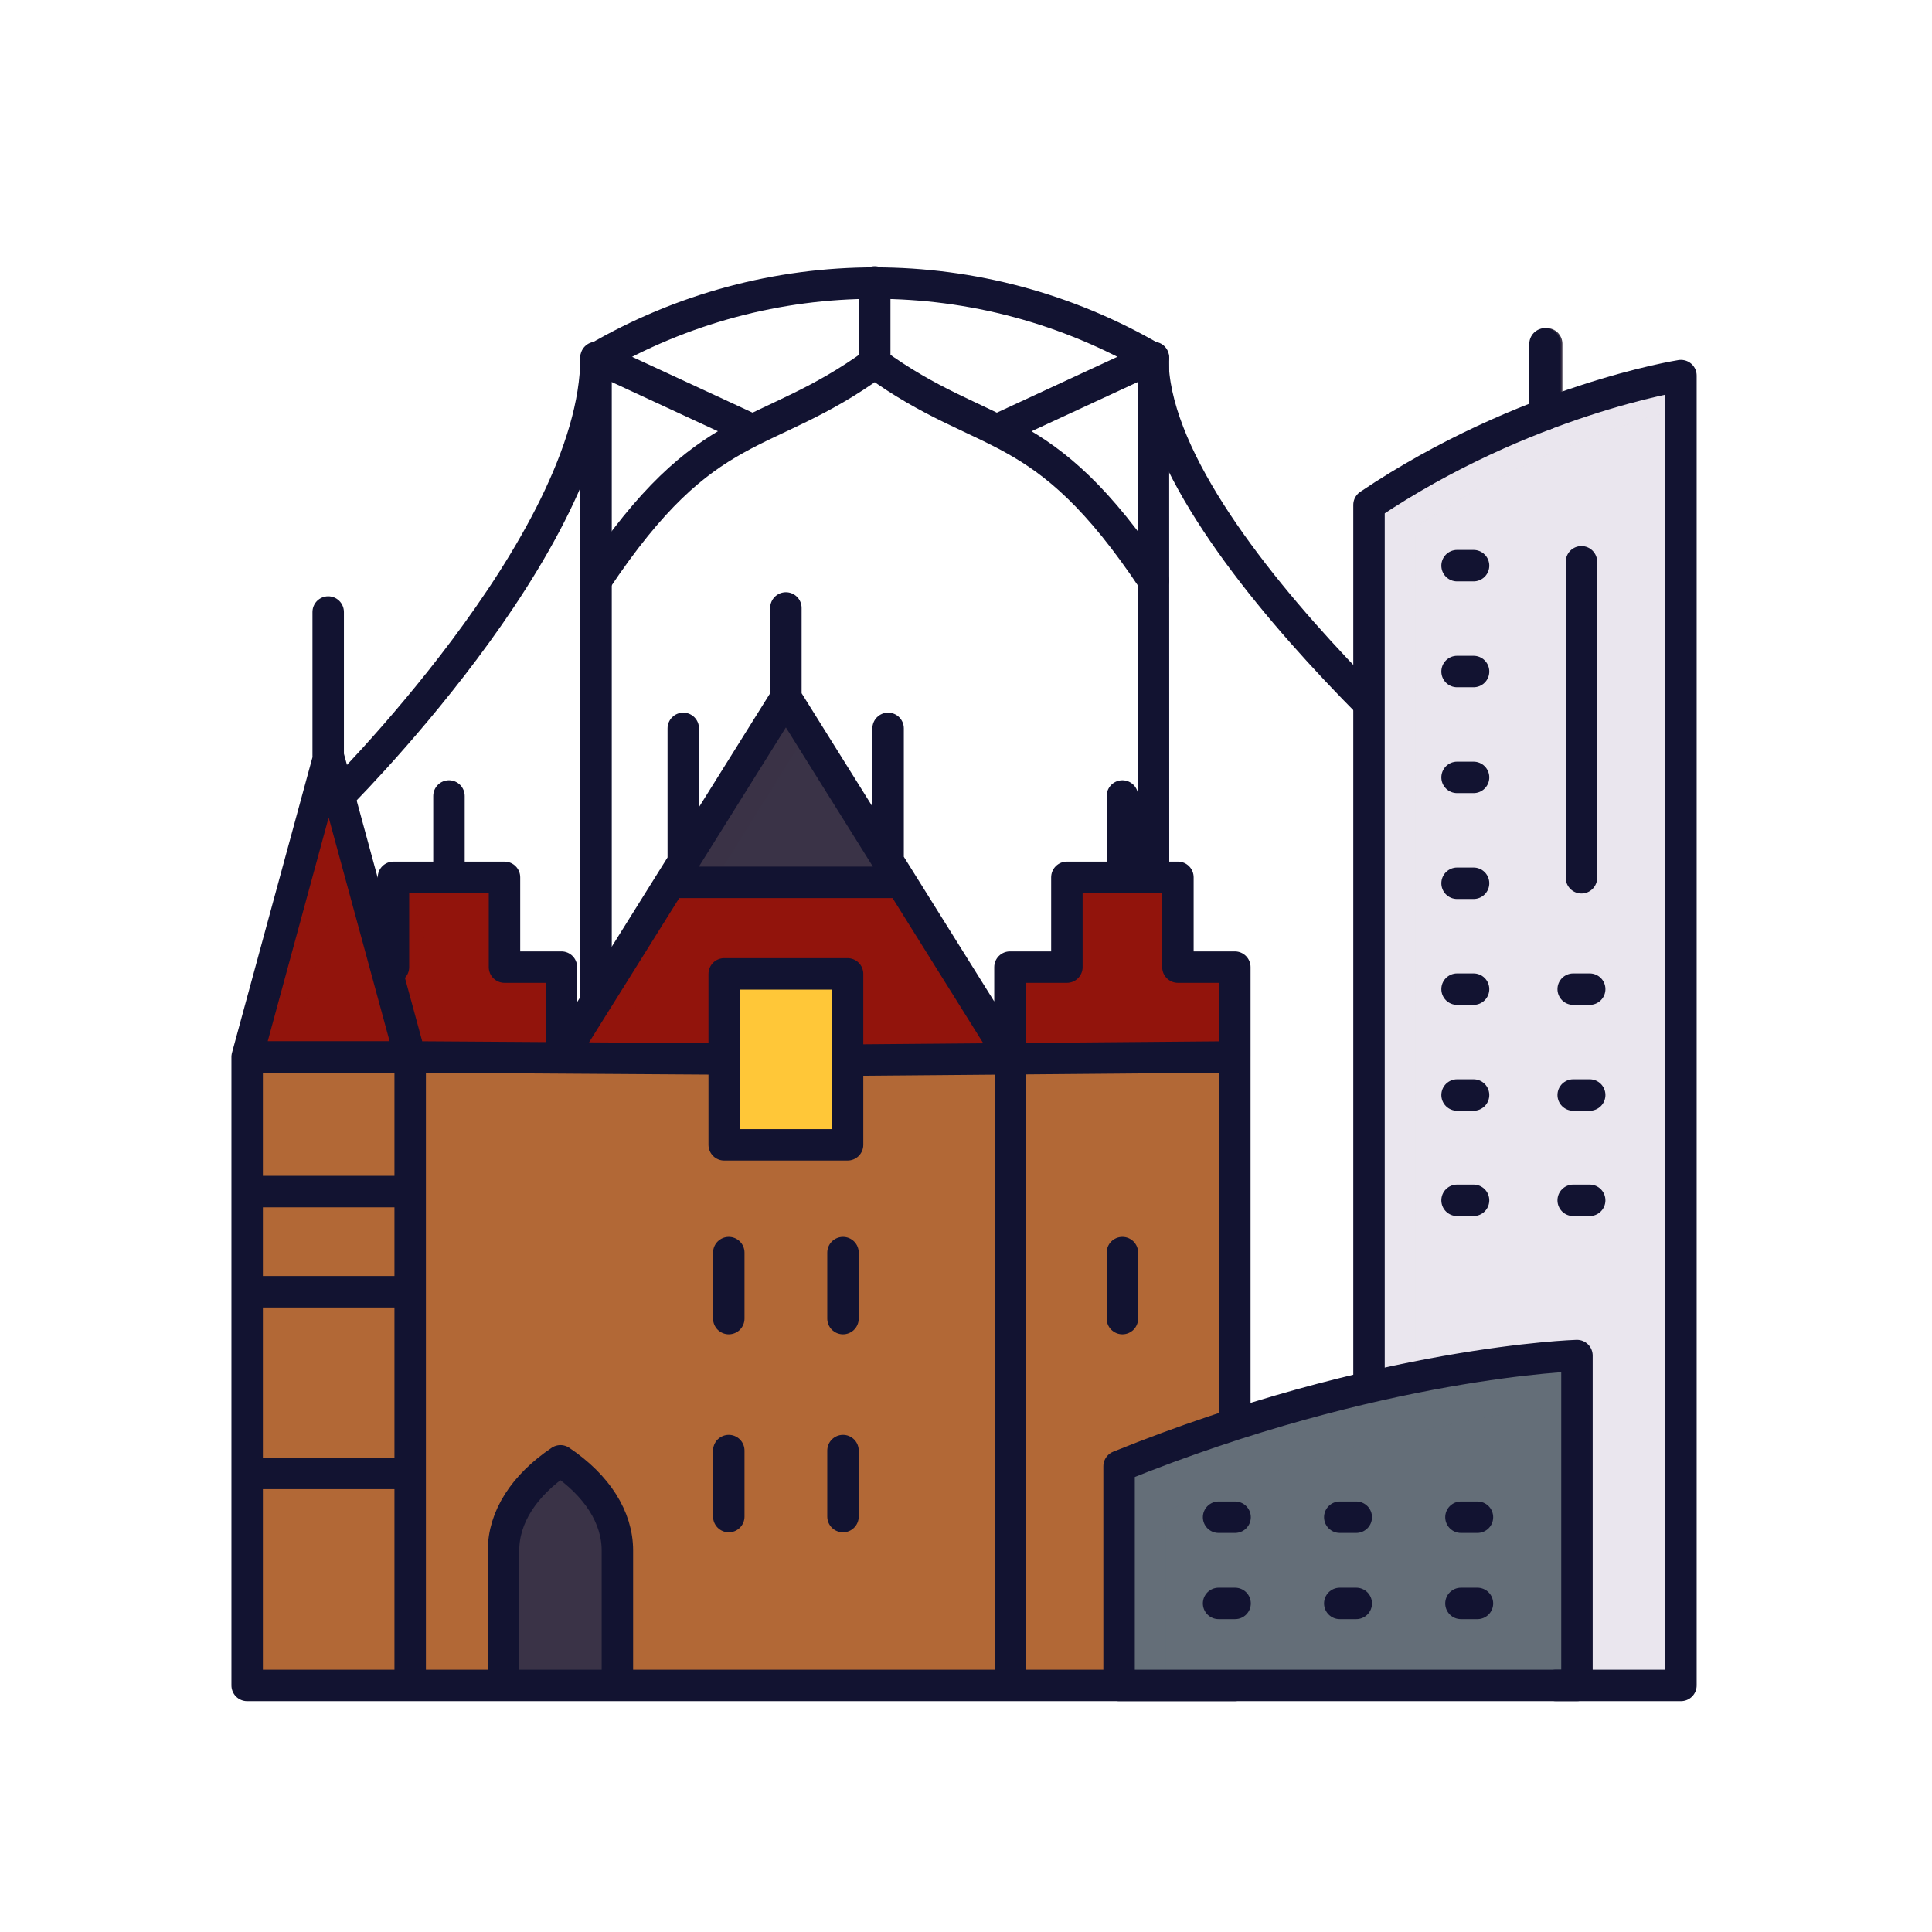 <svg xmlns="http://www.w3.org/2000/svg" width="430" height="430" style="width:100%;height:100%;transform:translate3d(0,0,0);content-visibility:visible" viewBox="0 0 430 430"><defs><clipPath id="a"><path d="M0 0h430v430H0z"/></clipPath><clipPath id="c"><path d="M0 0h430v430H0z"/></clipPath><clipPath id="e"><path d="M0 0h430v430H0z"/></clipPath><clipPath id="d"><path d="M0 0h430v430H0z"/></clipPath><clipPath id="b"><path d="M0 0h430v430H0z"/></clipPath></defs><g clip-path="url(#a)"><g clip-path="url(#b)" style="display:block"><g fill="none" stroke="#121331" stroke-linecap="round" stroke-linejoin="round" stroke-width="7" style="display:block"><path d="m256.746 247.741-.029-167.937s0 0 0 0c-38.319-22.401-85.739-22.401-124.058 0 0 0 0 0 0 0v160.181" class="primary"/><path d="M256.717 129.178c-24.812-37.217-37.217-30.391-62.029-48.396-24.812 18.005-37.217 11.179-62.029 48.396m0-49.623c0 41.439-58.592 98.996-58.592 98.996m182.524-98.746c0 41.439 81.655 107.496 81.655 107.496M132.658 79.555l34.9 16.174m89.159-16.174-34.9 16.174m-27.129-14.947V62.754" class="primary"/></g><g style="display:block"><path fill="#92140C" d="m177.316 191.333 22.82 3.486 28.158 43.753-104.795-1.875 26.289-41.497 22.127-3.68c1.175-1.88 4.226-2.067 5.401-.187z" class="secondary"/><path fill="#92140C" d="M112.328 214.59v-16.985a3 3 0 0 0-3-3H90.454a2.838 2.838 0 0 0-2.838 2.839v17.146h-13.94a3 3 0 0 0-3 3l.125 23.483 54.195-1.25V217.59a3 3 0 0 0-3-3h-9.668zm112.504 25.36v-23.017a2.344 2.344 0 0 1 2.343-2.344h45.362a2.344 2.344 0 0 1 2.343 2.344l-.125 30.579" class="secondary"/><path fill="#92140C" d="m237.539 214.941-.039-18.454c0-1.04.843-1.883 1.883-1.883h20.946c1.04 0 1.883.843 1.883 1.883l.04 18.454" class="secondary"/><path fill="#B26836" d="M274.878 374.459H91.338V234.573h183.54v139.886zM55.056 234.573v136.886a3 3 0 0 0 3 3h33.282V234.573" class="quaternary"/><path fill="#B26836" d="M66.79-69.943V69.943H-66.79V-69.943" class="quaternary" opacity=".5" style="mix-blend-mode:multiply" transform="translate(158.129 304.516)"/><path fill="#3A3347" d="M137.457 374.195v-29.77c0-7.364-4.512-14.469-12.671-19.952-8.159 5.483-12.671 12.588-12.671 19.952v29.77" class="quinary"/><path fill="#FFC738" d="M185.688 254.14H164.23a3 3 0 0 1-3-3v-32.046a3 3 0 0 1 3-3h21.458a3 3 0 0 1 3 3v32.046a3 3 0 0 1-3 3z" class="tertiary"/><path fill="#92140C" d="M-15.332 19.984h30.664L4.447-19.984a2.839 2.839 0 0 0-2.839 2.839V.001h-13.94a3 3 0 0 0-3 3v16.983z" class="secondary" opacity=".5" style="mix-blend-mode:multiply" transform="translate(86.007 214.589)"/><path fill="#92140C" d="m76.092 178.585 15.246 56.175-36.345.25 15.309-56.425c.803-2.949 4.987-2.949 5.79 0z" class="secondary"/><path fill="#B26836" d="M5-69.943H-5V66.943a3 3 0 0 0 3 3h7V-69.943z" class="quaternary" opacity=".5" style="mix-blend-mode:multiply" transform="translate(60.056 304.516)"/><path fill="#92140C" d="m11.571-19.156-2.106-7.732c-.803-2.949-4.986-2.949-5.789 0l-15.247 55.987h10l13.142-48.255z" class="secondary" opacity=".5" style="mix-blend-mode:multiply" transform="translate(66.627 205.473)"/><path fill="#B26836" d="M4.998-69.943V69.943h-9.996V-69.943" class="quaternary" opacity=".5" style="mix-blend-mode:multiply" transform="translate(96.337 304.529)"/><path fill="#92140C" d="M19.748-4.603-2.685-.585-27.48 38.638h8.338a3 3 0 0 0 2.544-1.41L11.941-8.436l12.476 5.451.419-1.618c-1.175-1.88-3.913-1.88-5.088 0z" class="secondary" opacity=".5" style="mix-blend-mode:multiply" transform="translate(152.479 195.935)"/><path fill="#3A3347" d="M149.28 195.724h51.358l-23.135-37.016c-1.175-1.88-3.913-1.88-5.088 0l-23.135 37.016z" class="quinary"/><path fill="#3A3347" d="M7.796-17.803-15.34 19.213h10l20.68-33.087-2.456-3.929c-1.175-1.88-3.913-1.88-5.088 0z" class="quinary" opacity=".5" style="mix-blend-mode:multiply" transform="translate(164.619 176.511)"/><path fill="#92140C" d="M4.63 6.993V-9.993h-6.916A2.345 2.345 0 0 0-4.63-7.649V9.993h6.26a3 3 0 0 0 3-3z" class="secondary" opacity=".5" style="mix-blend-mode:multiply" transform="translate(229.462 224.582)"/><path fill="#92140C" d="M-4.591 10.344-4.63-8.11c0-1.04.843-1.883 1.883-1.883H4.63V6.993c0 1.657-1.304 3.351-2.961 3.351h-6.26z" class="secondary" opacity=".5" style="mix-blend-mode:multiply" transform="translate(242.129 204.597)"/></g><path fill="none" stroke="#121331" stroke-linecap="round" stroke-linejoin="round" stroke-width="7" d="M187.622 293.476v-14.688m-25.419 14.688v-14.688m-24.792 96.066v-29.77c0-7.364-4.512-14.469-12.671-19.952 0 0 0 0 0 0s0 0 0 0c-8.159 5.483-12.671 12.588-12.671 19.952v29.77m137.739-81.378v-14.688m-74.895-123.491v-19.984m-22.84 56.299v-29.498m45.589 29.498v-29.498M55.01 235.232v139.887h36.283V235.232m-18.141-66.617 18.141 66.617H55.01l18.142-66.617zm51.801 66.617 49.96-79.935 49.96 79.935M73.045 168.216v-32.001m201.787 238.904H91.293m0 0V235.232m0 0 69.457.456m29 .261 85.082-.717m0 0v139.887M224.873 233.93v141.189m24.935-180.25v-17.708M99.926 194.869v-17.708m162.241 38.088h12.667v19.985m-50.048 0v-19.985h12.668m0 0v-19.985h24.713v19.985m-174.597 0h-1.723m26.436 0h12.668v19.985M87.57 215.249v-19.985h24.713v19.985m-20.99 49.959H55.01m36.283 22.29H55.01m36.283 40.438H55.01m94.224-131.553h51.358m-11.95 58.416h-27.458v-38.046h27.458v38.046zm-1.02 82.741v-14.688m-25.419 14.688v-14.688" class="primary" style="display:block"/><g style="display:block"><path fill="none" stroke="#3A3347" stroke-linecap="round" stroke-linejoin="round" stroke-width="7" d="M344.231 96.17V76.514" class="quinary"/><path fill="#EBE6EF" d="M305.054 308.109V113.962c0-1.008.507-1.958 1.349-2.513 27.575-18.172 54.866-25.151 64.463-27.182 1.864-.394 3.612 1.032 3.612 2.937v284.893a3 3 0 0 1-3 3h-24.833" class="senary"/><path fill="#EBE6EF" d="M-34.712 142.448v-258.135c0-1.008.507-1.958 1.349-2.513 27.575-18.172 54.866-25.151 64.463-27.182 1.864-.394 3.612 1.032 3.612 2.937v284.893a3 3 0 0 1-3 3h-63.424a3 3 0 0 1-3-3z" class="senary" opacity=".5" style="mix-blend-mode:multiply" transform="translate(339.766 229.649)"/><path fill="#EBE6EF" d="M-24.712 83.46v-194.147c0-1.008.506-1.957 1.348-2.512 22.87-15.073 45.529-22.438 58.076-25.673v-3.573c0-1.905-1.748-3.331-3.612-2.937-9.597 2.031-36.888 9.011-64.463 27.183a3.014 3.014 0 0 0-1.349 2.512v258.135a3 3 0 0 0 3 3h6.975l.025-61.988z" class="senary" opacity=".5" style="mix-blend-mode:multiply" transform="translate(339.766 229.649)"/><path fill="#646E78" d="M351.337 375.097H249.429V328.36c0-1.229.753-2.34 1.895-2.794 47.84-19.02 85.852-22.939 96.813-23.706a2.996 2.996 0 0 1 3.2 2.994v70.243z" class="septenary"/><path fill="#646E78" d="M-39.06-2.909C1.523-19.045 35.03-24.311 50.954-26.005v-7.616a2.995 2.995 0 0 0-3.2-2.993c-10.961.767-48.973 4.684-96.813 23.705a3.012 3.012 0 0 0-1.895 2.794v46.737h10V-.115c0-1.228.752-2.34 1.894-2.794z" class="septenary" opacity=".5" style="mix-blend-mode:multiply" transform="translate(300.383 338.476)"/></g><path fill="none" stroke="#FFC738" stroke-linecap="round" stroke-linejoin="round" stroke-width="6" d="M351.919 124.94v70.326m-24.012 1.224h-3.672m3.672-23.563h-3.672m3.672-23.564h-3.672m3.672-23.564h-3.672m3.672 117.819h-3.672m3.672-23.564h-3.672m29.52 23.564h-3.672m3.672-23.564h-3.672m-22.177 47.001h-3.672m29.52 0h-3.672m-75.251 70.529h-3.672m30.641 0h-3.672m-23.297 19.19h-3.672m30.641 0h-3.672m30.642 0h-3.672m3.672-19.19h-3.672" class="tertiary" style="display:block"/><g fill="none" stroke="#121331" stroke-linecap="round" stroke-linejoin="round" stroke-width="7" style="display:block"><path d="M304.695 308.131V112.369c34.712-23.333 69.424-28.774 69.424-28.774v291.524h-27.833" class="primary"/><path d="M350.978 375.119H249.07v-48.772c57.915-23.385 101.908-24.642 101.908-24.642v73.414zm1-250.083v70.326m-24.012 1.224h-3.672m3.672-23.564h-3.672m3.672-23.563h-3.672m3.672-23.564h-3.672m3.672 117.819h-3.672m3.672-23.564h-3.672m29.52 23.564h-3.672m3.672-23.564h-3.672M274.89 356.87h-3.672m3.672-19.19h-3.672m30.642 19.19h-3.672m3.672-19.19h-3.672m30.642 19.19h-3.672m3.672-19.19h-3.672m18.714-245.418V76.536m-15.907 190.615h-3.672m29.52 0h-3.672" class="primary"/></g></g><g clip-path="url(#c)" style="display:none"><g fill="none" style="display:none"><path class="primary"/><path class="primary"/><path class="primary"/><path class="primary"/><path class="primary"/><path class="primary"/><path class="primary"/></g><g clip-path="url(#d)" style="display:none"><g style="display:none"><path class="secondary"/><path class="secondary"/><path class="secondary"/><path class="secondary"/><path class="quaternary"/><path class="quaternary"/><path class="quaternary" style="mix-blend-mode:multiply"/><path class="quinary"/><path class="tertiary"/><path class="secondary" style="mix-blend-mode:multiply"/><path class="secondary"/><path class="quaternary" style="mix-blend-mode:multiply"/><path class="secondary" style="mix-blend-mode:multiply"/><path class="quaternary" style="mix-blend-mode:multiply"/><path class="secondary" style="mix-blend-mode:multiply"/><path class="quinary"/><path class="quinary" style="mix-blend-mode:multiply"/><path class="secondary" style="mix-blend-mode:multiply"/><path class="secondary" style="mix-blend-mode:multiply"/></g><path class="quinary" style="display:none"/><g fill="none" style="display:none"><path class="primary"/><path class="primary"/><path class="primary"/><path class="primary"/><path class="primary"/><path class="primary"/><path class="primary"/></g></g><g clip-path="url(#e)" style="display:none"><g style="display:none"><path fill="none" class="quinary"/><path class="senary"/><path class="senary" style="mix-blend-mode:multiply"/><path class="senary" style="mix-blend-mode:multiply"/><path class="septenary"/><path class="septenary" style="mix-blend-mode:multiply"/></g><g fill="none" style="display:none"><path class="primary"/><path class="primary"/></g><g fill="none" style="display:none"><path class="primary"/><path class="primary"/><path class="primary"/><path class="primary"/><path class="primary"/><path class="primary"/></g><g fill="none" style="display:none"><path class="primary"/><path class="primary"/><path class="primary"/><path class="primary"/><path class="primary"/><path class="primary"/><path class="primary"/><path class="primary"/><path class="primary"/><path class="primary"/><path class="primary"/><path class="primary"/></g></g></g></g></svg>